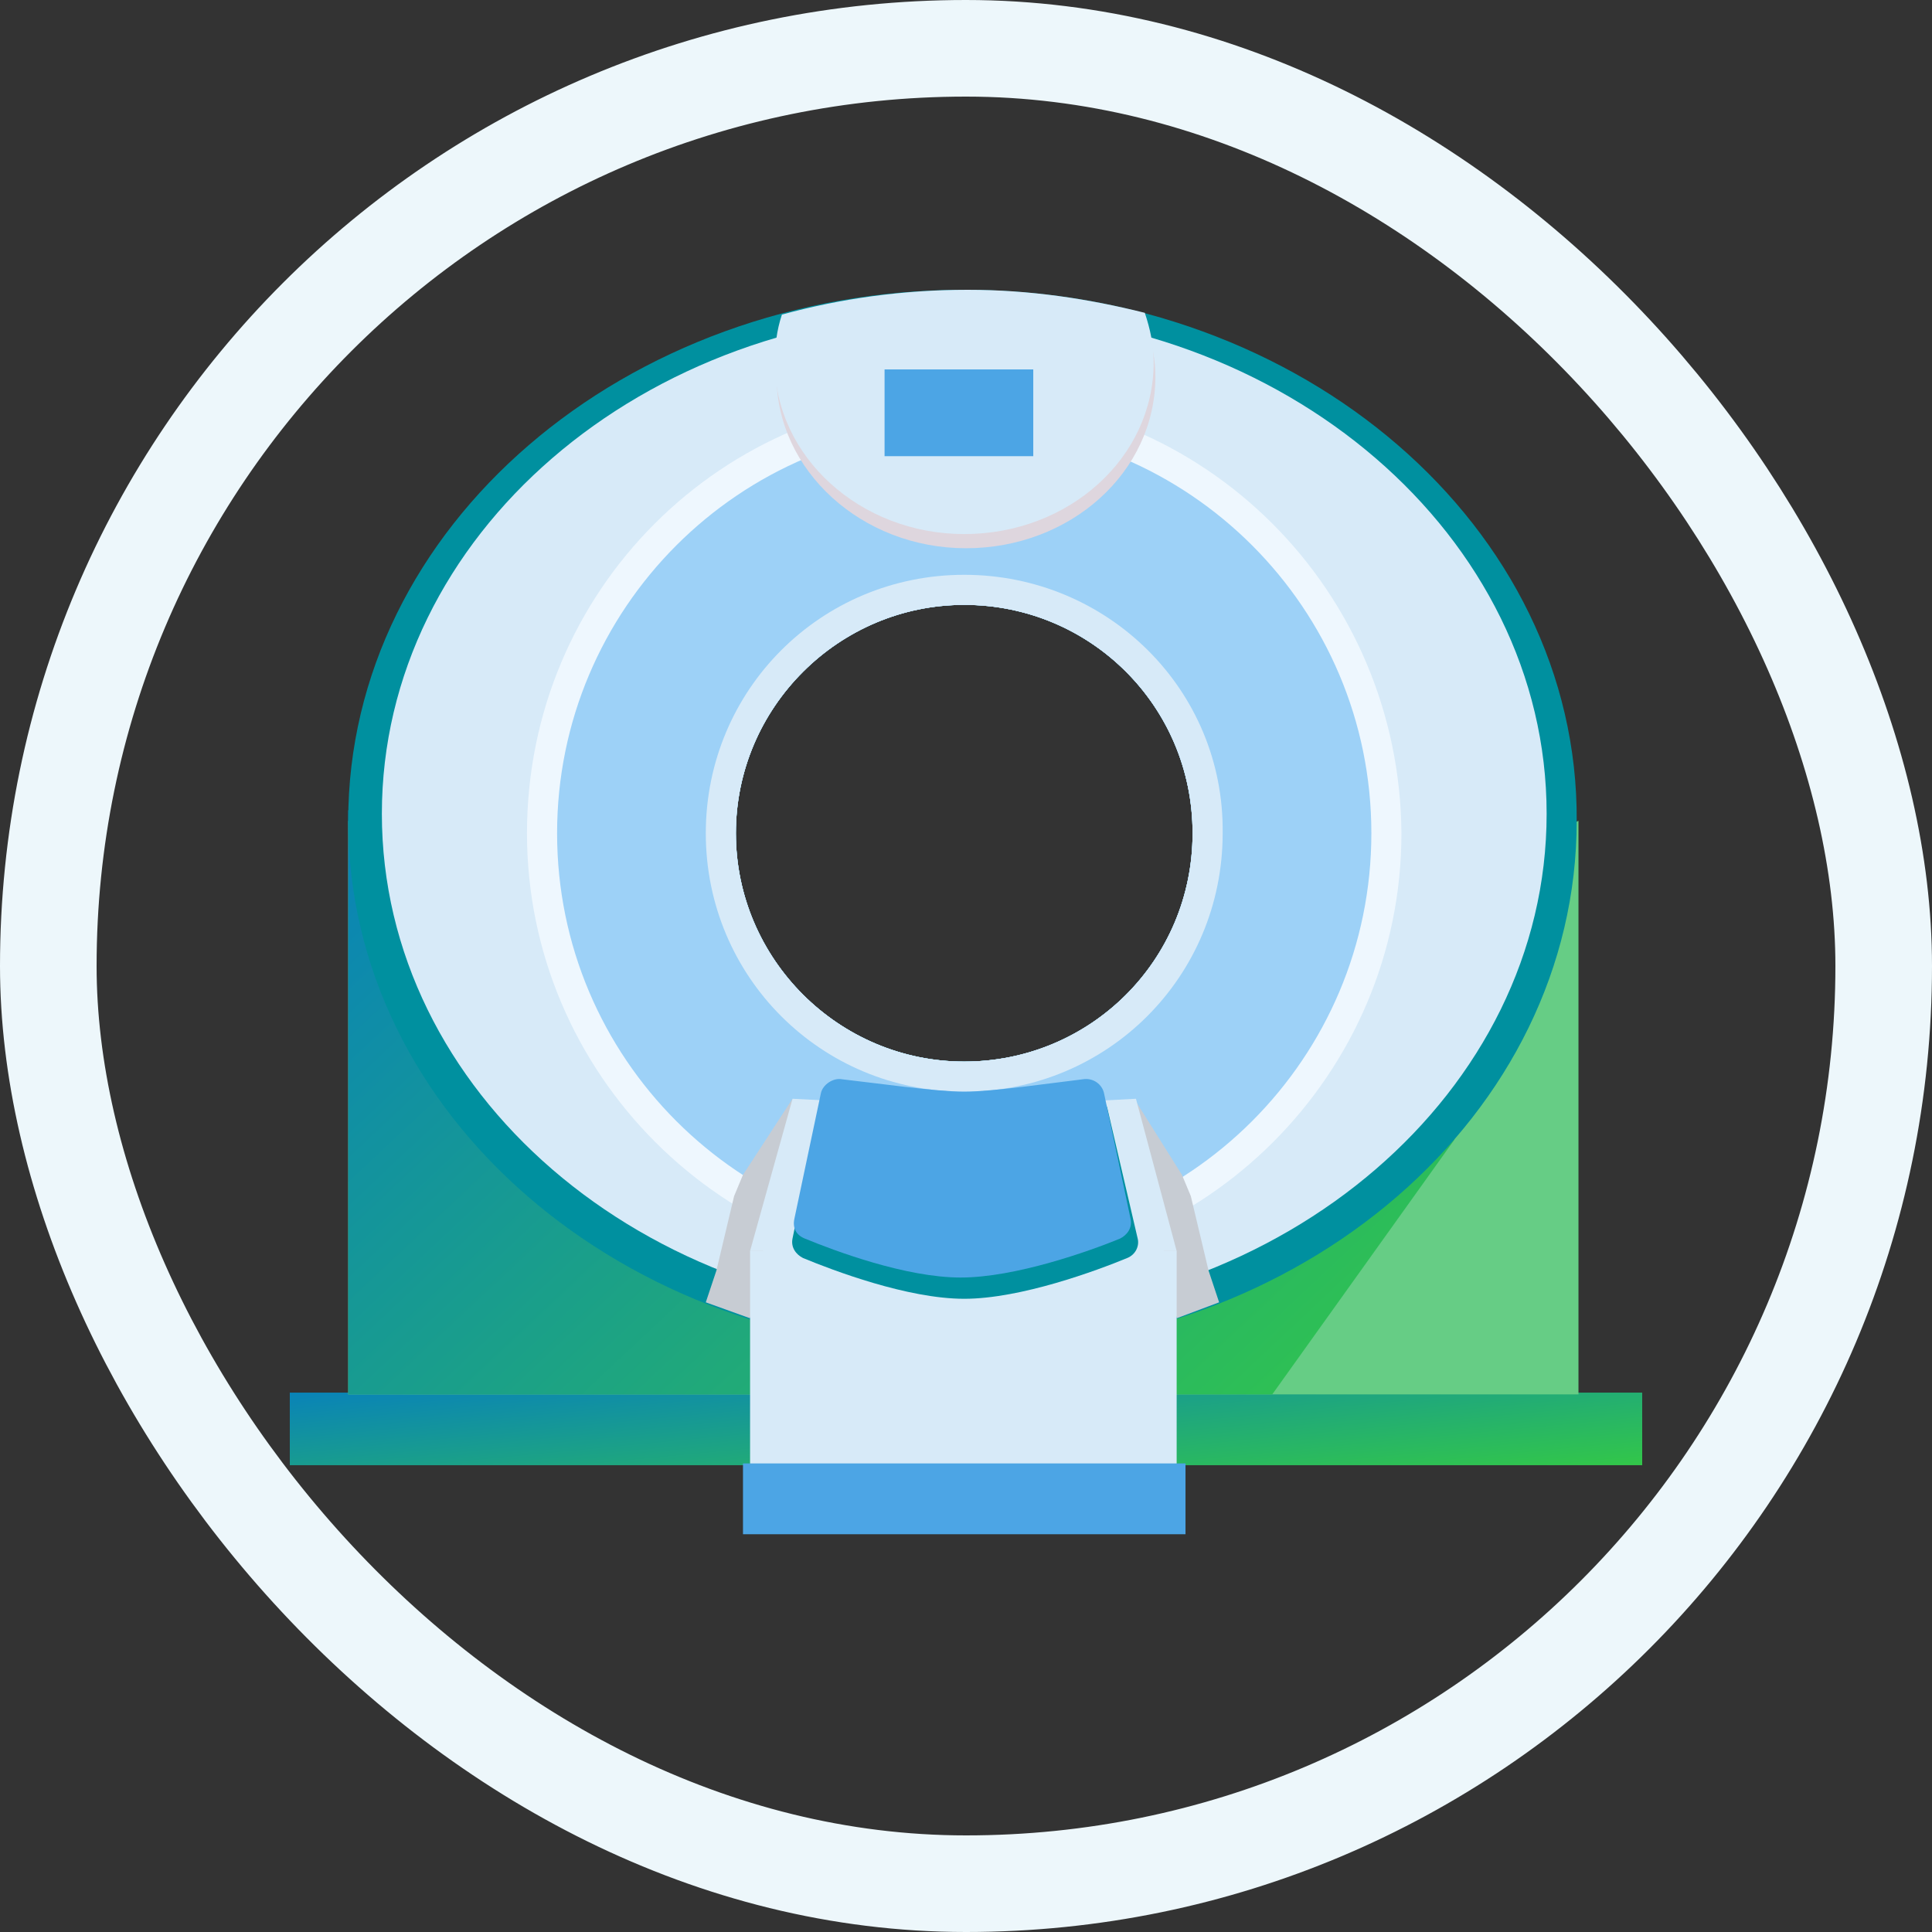 <svg width="60" height="60" viewBox="0 0 60 60" fill="none" xmlns="http://www.w3.org/2000/svg">
<rect x="0" y="0" width="60" height="60" fill="#333333" stroke="none"/>
<path d="M51 43.249H9V45.503H51V43.249Z" fill="url(#paint0_linear_504_11745)"/>
<path d="M10.814 25.492V43.304H29.945H49.021V25.492L29.945 34.123L10.814 25.492Z" fill="#66CD85"/>
<path d="M29.945 32.968C27.141 32.968 24.668 31.319 23.513 28.901L10.814 25.162V43.304H39.511L45.173 35.387L33.691 31.973C32.646 32.633 31.265 32.968 29.945 32.968Z" fill="url(#paint1_linear_504_11745)"/>
<path d="M29.945 9C19.39 9 10.814 16.366 10.814 25.492C10.814 34.618 19.335 41.984 29.89 41.984C40.445 41.984 48.966 34.618 48.966 25.492C49.021 16.366 40.445 9 29.945 9ZM29.945 32.969C26.042 32.969 22.854 29.78 22.854 25.877C22.854 21.974 26.042 18.785 29.945 18.785C33.848 18.785 37.037 21.919 37.037 25.877C37.037 29.835 33.848 32.969 29.945 32.969Z" fill="#00909F"/>
<path d="M29.945 9.659C19.94 9.659 11.859 16.641 11.859 25.272C11.859 33.903 19.94 40.885 29.945 40.885C39.896 40.885 48.032 33.903 48.032 25.272C48.032 16.641 39.896 9.659 29.945 9.659ZM29.945 32.968C26.042 32.968 22.854 29.78 22.854 25.877C22.854 21.974 26.042 18.785 29.945 18.785C33.849 18.785 37.037 21.919 37.037 25.877C37.037 29.835 33.849 32.968 29.945 32.968Z" fill="#D7EAF8"/>
<path d="M29.945 12.298C22.414 12.298 16.366 18.345 16.366 25.877C16.366 33.353 22.468 39.455 29.945 39.455C37.421 39.455 43.523 33.353 43.523 25.877C43.468 18.345 37.421 12.298 29.945 12.298ZM29.945 32.968C26.042 32.968 22.853 29.78 22.853 25.877C22.853 21.974 26.042 18.785 29.945 18.785C33.848 18.785 37.037 21.919 37.037 25.877C37.037 29.835 33.848 32.968 29.945 32.968Z" fill="#EEF7FE"/>
<path d="M29.945 13.233C22.963 13.233 17.301 18.895 17.301 25.877C17.301 32.859 22.963 38.521 29.945 38.521C36.927 38.521 42.589 32.859 42.589 25.877C42.589 18.895 36.927 13.233 29.945 13.233ZM29.945 32.969C26.042 32.969 22.853 29.78 22.853 25.877C22.853 21.974 26.042 18.785 29.945 18.785C33.848 18.785 37.036 21.919 37.036 25.877C37.036 29.835 33.848 32.969 29.945 32.969Z" fill="#9DD1F7"/>
<path d="M29.945 17.851C25.492 17.851 21.919 21.424 21.919 25.877C21.919 30.33 25.492 33.903 29.945 33.903C34.398 33.903 37.971 30.33 37.971 25.877C38.026 21.424 34.398 17.851 29.945 17.851ZM29.945 32.969C26.042 32.969 22.853 29.78 22.853 25.877C22.853 21.974 26.042 18.785 29.945 18.785C33.848 18.785 37.037 21.919 37.037 25.877C37.037 29.835 33.848 32.969 29.945 32.969Z" fill="#D7EAF8"/>
<path d="M22.798 37.147L22.249 39.456L21.919 40.445L23.293 40.94L24.613 34.123L23.073 36.487L22.798 37.147Z" fill="#C7CCD3"/>
<path d="M36.982 37.147L36.707 36.487L35.223 34.123L36.542 40.94L37.861 40.445L37.532 39.456L36.982 37.147Z" fill="#C7CCD3"/>
<path d="M30 34.398L24.613 34.123L23.294 38.851H29.945H36.542L35.278 34.123L30 34.398Z" fill="#D7EAF8"/>
<path d="M23.294 38.851V46.108H29.945H36.542V38.851H29.945H23.294Z" fill="#D7EAF8"/>
<path d="M30.11 9.44C28.076 9.44 26.152 9.714 24.338 10.209C24.173 10.704 24.118 11.199 24.118 11.694C24.118 14.607 26.757 17.026 30 17.026C33.244 17.026 35.882 14.662 35.882 11.694C35.882 11.144 35.772 10.649 35.607 10.154C33.848 9.659 32.034 9.44 30.11 9.44Z" fill="#DED6DE"/>
<path d="M30.055 9C28.021 9 26.097 9.275 24.283 9.77C24.118 10.264 24.063 10.759 24.063 11.254C24.063 14.168 26.702 16.586 29.945 16.586C33.189 16.586 35.828 14.223 35.828 11.254C35.828 10.704 35.718 10.209 35.553 9.715C33.794 9.275 31.98 9 30.055 9Z" fill="#D7EAF8"/>
<path d="M34.398 34.453C34.343 34.178 34.068 33.958 33.738 34.013C32.803 34.178 30.879 34.398 29.945 34.398C29.065 34.398 27.031 34.123 26.097 34.013C25.767 33.958 25.492 34.178 25.437 34.453L24.612 38.466C24.557 38.741 24.722 38.961 24.942 39.071C25.877 39.456 28.186 40.335 29.945 40.335C31.704 40.335 34.068 39.456 35.002 39.071C35.277 38.961 35.387 38.686 35.332 38.466L34.398 34.453Z" fill="#00909F"/>
<path d="M34.288 33.958C34.233 33.683 33.958 33.463 33.628 33.518C32.694 33.628 30.825 33.903 29.945 33.903C29.066 33.903 27.141 33.628 26.152 33.518C25.877 33.463 25.547 33.683 25.492 33.958L24.668 37.861C24.613 38.136 24.723 38.356 24.997 38.466C25.932 38.85 28.131 39.675 29.835 39.675C31.539 39.675 33.848 38.85 34.783 38.466C35.003 38.356 35.168 38.136 35.113 37.861L34.288 33.958Z" fill="#4CA5E5"/>
<path d="M32.089 11.473H27.471V14.167H32.089V11.473Z" fill="#4CA5E5"/>
<path d="M36.817 45.448H23.074V47.647H36.817V45.448Z" fill="#4CA5E5"/>
<rect x="1.5" y="1.5" width="57" height="57" rx="28.5" stroke="#EDF7FB" stroke-width="3"/>
<defs>
<linearGradient id="paint0_linear_504_11745" x1="9" y1="43.249" x2="9.586" y2="49.392" gradientUnits="userSpaceOnUse">
<stop stop-color="#0983B8"/>
<stop offset="1" stop-color="#32C64A"/>
</linearGradient>
<linearGradient id="paint1_linear_504_11745" x1="10.814" y1="25.162" x2="35.712" y2="51.687" gradientUnits="userSpaceOnUse">
<stop stop-color="#0983B8"/>
<stop offset="1" stop-color="#32C64A"/>
</linearGradient>
</defs>
</svg>
